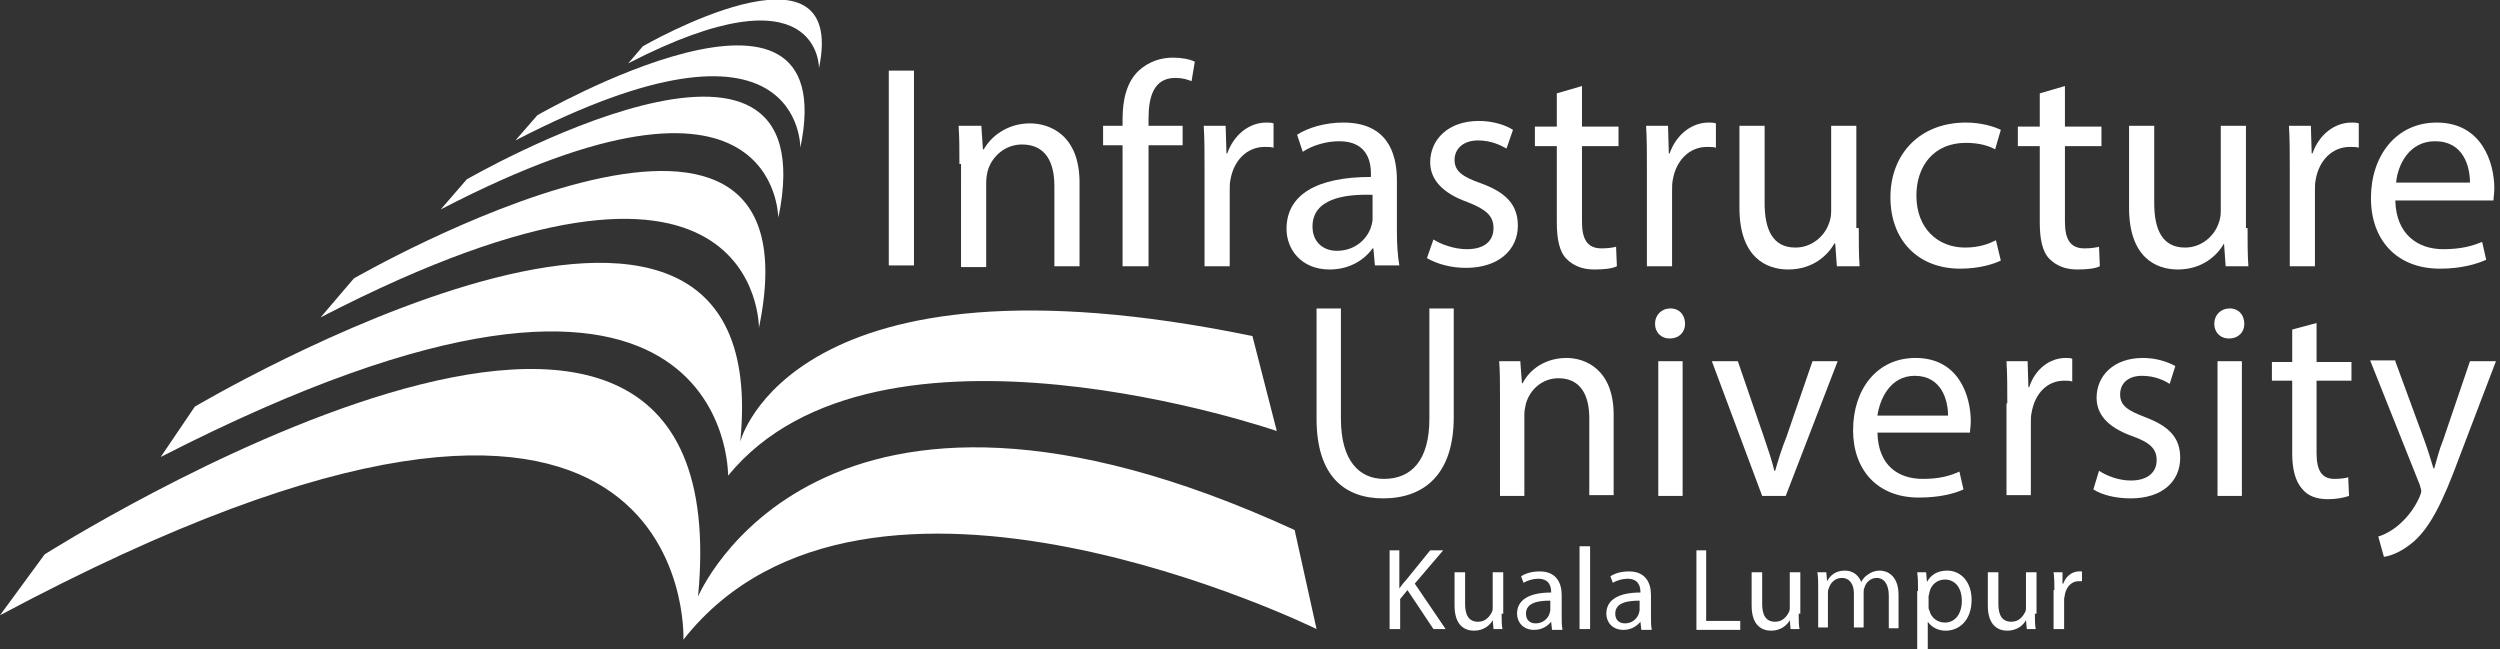 <?xml version="1.0" encoding="utf-8"?>
<!-- Generator: Adobe Illustrator 19.2.0, SVG Export Plug-In . SVG Version: 6.00 Build 0)  -->
<svg version="1.1" id="_iukl_logo" xmlns="http://www.w3.org/2000/svg" xmlns:xlink="http://www.w3.org/1999/xlink" x="0" y="0"
	 viewBox="0 0 308 80" style="enable-background:new 0 0 308 80;" xml:space="preserve" >
<rect x="0" y="0" width="308" height="80" fill="#333333" stroke="none"/>
<style type="text/css">
	.st0{fill:white;}
	path{
	fill:white;
	}
</style>
<g>
	<g>
		<path class="st0" d="M159.5,65.3l2.7,12.2c0,0-55.5-27.3-78,1.3c0,0,2-49-84.2-3l5.5-7.5c0,0,86.2-54.7,80.5,5.2
			C86,73.5,100.7,38.3,159.5,65.3z"/>
		<path class="st0" d="M157.3,53.1c0,0-49.2-17-67.6,5.5c0,0,0.6-38.4-69.9-2.3l4.2-6.2c0,0,71.9-42.6,67.2,4.3
			c0,0,6.3-24.7,63.1-13L157.3,53.1z"/>
		<path class="st0" d="M39.5,39.1l4.1-4.8c0,0,58.1-33.5,49.9,6.1C93.5,40.5,93.9,11,39.5,39.1z"/>
		<path class="st0" d="M54.3,25.8l3.2-3.7c0,0,44.7-25.8,38.4,4.7C95.8,26.8,96.1,4.1,54.3,25.8z"/>
		<path class="st0" d="M63.5,17.3l2.7-3.1c0,0,37.8-21.8,32.4,4C98.6,18.2,98.9-1,63.5,17.3z"/>
		<path class="st0" d="M77.4,7.8l1.8-2.1c0,0,25.3-14.6,21.7,2.7C100.9,8.4,101.1-4.4,77.4,7.8z"/>
	</g>
	<g>
		<path d="M112.6,8.7v24h-3.1v-24H112.6z"/>
		<path d="M118.2,20.2c0-1.8,0-3.2-0.1-4.7h2.8l0.2,2.9h0.1c0.9-1.6,2.9-3.2,5.7-3.2c2.4,0,6.1,1.4,6.1,7.3v10.3h-3.1v-9.9
			c0-2.8-1-5.1-4-5.1c-2.1,0-3.7,1.5-4.2,3.2c-0.1,0.4-0.2,0.9-0.2,1.5v10.4h-3.1V20.2z"/>
		<path d="M138.3,32.8V17.9h-2.4v-2.4h2.4v-0.8c0-2.4,0.5-4.6,2-6c1.2-1.1,2.7-1.6,4.2-1.6c1.1,0,2.1,0.2,2.7,0.5l-0.4,2.4
			c-0.5-0.2-1.1-0.4-2-0.4c-2.7,0-3.3,2.4-3.3,5v0.9h4.2v2.4h-4.2v14.9H138.3z"/>
		<path d="M148.4,20.9c0-2,0-3.8-0.1-5.4h2.7l0.1,3.4h0.1c0.8-2.3,2.7-3.8,4.8-3.8c0.4,0,0.6,0,0.9,0.1v3c-0.3-0.1-0.6-0.1-1.1-0.1
			c-2.2,0-3.8,1.7-4.2,4c-0.1,0.4-0.1,0.9-0.1,1.5v9.2h-3.1V20.9z"/>
		<path d="M169.4,32.8l-0.2-2.2h-0.1c-1,1.4-2.8,2.6-5.3,2.6c-3.5,0-5.3-2.5-5.3-5c0-4.2,3.7-6.4,10.4-6.4v-0.4c0-1.4-0.4-4-3.9-4
			c-1.6,0-3.3,0.5-4.5,1.3l-0.7-2.1c1.4-0.9,3.5-1.5,5.7-1.5c5.3,0,6.6,3.6,6.6,7.1v6.4c0,1.5,0.1,3,0.3,4.1H169.4z M169,24
			c-3.4-0.1-7.3,0.5-7.3,3.9c0,2,1.4,3,3,3c2.2,0,3.7-1.4,4.2-2.9c0.1-0.3,0.2-0.7,0.2-1V24z"/>
		<path d="M176.6,29.5c0.9,0.6,2.6,1.2,4.1,1.2c2.3,0,3.3-1.1,3.3-2.6c0-1.5-0.9-2.3-3.2-3.2c-3.1-1.1-4.6-2.8-4.6-4.9
			c0-2.8,2.2-5.1,6-5.1c1.7,0,3.3,0.5,4.2,1.1l-0.8,2.3c-0.7-0.4-1.9-1-3.5-1c-1.9,0-2.9,1.1-2.9,2.4c0,1.4,1,2.1,3.3,2.9
			c3,1.1,4.5,2.6,4.5,5.2c0,3-2.4,5.2-6.4,5.2c-1.9,0-3.6-0.5-4.8-1.2L176.6,29.5z"/>
		<path d="M194.9,10.6v5h4.5v2.4h-4.5v9.3c0,2.1,0.6,3.3,2.4,3.3c0.8,0,1.4-0.1,1.8-0.2l0.1,2.4c-0.6,0.3-1.6,0.4-2.8,0.4
			c-1.5,0-2.6-0.5-3.4-1.3c-0.9-0.9-1.2-2.5-1.2-4.5v-9.4h-2.7v-2.4h2.7v-4.1L194.9,10.6z"/>
		<path d="M202.9,20.9c0-2,0-3.8-0.1-5.4h2.7l0.1,3.4h0.1c0.8-2.3,2.7-3.8,4.8-3.8c0.4,0,0.6,0,0.9,0.1v3c-0.3-0.1-0.6-0.1-1.1-0.1
			c-2.2,0-3.8,1.7-4.2,4c-0.1,0.4-0.1,0.9-0.1,1.5v9.2h-3.1V20.9z"/>
		<path d="M229,28.1c0,1.8,0,3.3,0.1,4.7h-2.8l-0.2-2.8h-0.1c-0.8,1.4-2.6,3.2-5.7,3.2c-2.7,0-6-1.5-6-7.6V15.5h3.1v9.5
			c0,3.3,1,5.5,3.8,5.5c2.1,0,3.6-1.5,4.1-2.9c0.2-0.5,0.3-1,0.3-1.6V15.5h3.1V28.1z"/>
		<path d="M246.5,32.1c-0.8,0.4-2.6,1-5,1c-5.2,0-8.6-3.5-8.6-8.8c0-5.3,3.6-9.2,9.3-9.2c1.9,0,3.5,0.5,4.3,0.9l-0.7,2.4
			c-0.7-0.4-1.9-0.8-3.6-0.8c-4,0-6.1,2.9-6.1,6.5c0,4,2.6,6.4,6,6.4c1.8,0,3-0.5,3.8-0.9L246.5,32.1z"/>
		<path d="M254.4,10.6v5h4.5v2.4h-4.5v9.3c0,2.1,0.6,3.3,2.4,3.3c0.8,0,1.4-0.1,1.8-0.2l0.1,2.4c-0.6,0.3-1.6,0.4-2.8,0.4
			c-1.5,0-2.6-0.5-3.4-1.3c-0.9-0.9-1.2-2.5-1.2-4.5v-9.4h-2.7v-2.4h2.7v-4.1L254.4,10.6z"/>
		<path d="M276.9,28.1c0,1.8,0,3.3,0.1,4.7h-2.8l-0.2-2.8H274c-0.8,1.4-2.6,3.2-5.7,3.2c-2.7,0-6-1.5-6-7.6V15.5h3.1v9.5
			c0,3.3,1,5.5,3.8,5.5c2.1,0,3.6-1.5,4.1-2.9c0.2-0.5,0.3-1,0.3-1.6V15.5h3.1V28.1z"/>
		<path d="M282.1,20.9c0-2,0-3.8-0.1-5.4h2.7l0.1,3.4h0.1c0.8-2.3,2.7-3.8,4.8-3.8c0.4,0,0.6,0,0.9,0.1v3c-0.3-0.1-0.6-0.1-1.1-0.1
			c-2.2,0-3.8,1.7-4.2,4c-0.1,0.4-0.1,0.9-0.1,1.5v9.2h-3.1V20.9z"/>
		<path d="M295.1,24.7c0.1,4.2,2.8,6,5.9,6c2.2,0,3.6-0.4,4.8-0.9l0.5,2.2c-1.1,0.5-3,1.1-5.7,1.1c-5.3,0-8.5-3.5-8.5-8.7
			c0-5.2,3.1-9.3,8.1-9.3c5.6,0,7.1,5,7.1,8.1c0,0.6-0.1,1.1-0.1,1.5H295.1z M304.3,22.5c0-2-0.8-5.1-4.3-5.1
			c-3.2,0-4.6,2.9-4.8,5.1H304.3z"/>
	</g>
	<g>
		<path d="M165.2,38v13.6c0,5.2,2.3,7.4,5.3,7.4c3.4,0,5.6-2.3,5.6-7.4V38h3v13.4c0,7.1-3.7,10-8.7,10c-4.7,0-8.2-2.7-8.2-9.8V38
			H165.2z"/>
		<path d="M184.8,49c0-1.7,0-3.1-0.1-4.5h2.6l0.2,2.7h0.1c0.8-1.6,2.7-3.1,5.4-3.1c2.3,0,5.8,1.4,5.8,7v9.9h-3v-9.5
			c0-2.7-1-4.9-3.8-4.9c-2,0-3.5,1.4-4,3.1c-0.1,0.4-0.2,0.9-0.2,1.4v10h-3V49z"/>
		<path d="M207.6,39.9c0,1-0.7,1.8-1.9,1.8c-1.1,0-1.8-0.8-1.8-1.8c0-1.1,0.8-1.9,1.9-1.9C206.9,38,207.6,38.8,207.6,39.9z
			 M204.3,61.1V44.5h3v16.6H204.3z"/>
		<path d="M214.1,44.5l3.2,9.3c0.5,1.5,1,2.9,1.3,4.2h0.1c0.4-1.4,0.8-2.7,1.4-4.2l3.2-9.3h3.1L220,61.1h-2.9l-6.2-16.6H214.1z"/>
		<path d="M231.3,53.3c0.1,4.1,2.6,5.7,5.6,5.7c2.1,0,3.4-0.4,4.5-0.9l0.5,2.2c-1.1,0.5-2.9,1-5.5,1c-5.1,0-8.1-3.4-8.1-8.3
			c0-5,2.9-8.9,7.7-8.9c5.4,0,6.8,4.8,6.8,7.8c0,0.6-0.1,1.1-0.1,1.4H231.3z M240,51.2c0-1.9-0.8-4.9-4.1-4.9c-3,0-4.3,2.8-4.6,4.9
			H240z"/>
		<path d="M247.3,49.7c0-1.9,0-3.6-0.1-5.2h2.6l0.1,3.2h0.1c0.7-2.2,2.5-3.6,4.5-3.6c0.3,0,0.6,0,0.8,0.1v2.8
			c-0.3-0.1-0.6-0.1-1-0.1c-2.1,0-3.6,1.6-4,3.9c-0.1,0.4-0.1,0.9-0.1,1.4v8.8h-3V49.7z"/>
		<path d="M258.6,58c0.9,0.6,2.4,1.2,3.9,1.2c2.2,0,3.2-1.1,3.2-2.5c0-1.4-0.8-2.2-3.1-3c-3-1.1-4.3-2.7-4.3-4.7
			c0-2.7,2.1-4.9,5.7-4.9c1.7,0,3.1,0.5,4,1l-0.7,2.2c-0.6-0.4-1.8-1-3.4-1c-1.8,0-2.7,1-2.7,2.3c0,1.4,1,2,3.1,2.8
			c2.9,1.1,4.3,2.5,4.3,5c0,2.9-2.2,5-6.1,5c-1.8,0-3.5-0.4-4.6-1.1L258.6,58z"/>
		<path d="M276.5,39.9c0,1-0.7,1.8-1.9,1.8c-1.1,0-1.8-0.8-1.8-1.8c0-1.1,0.8-1.9,1.9-1.9C275.8,38,276.5,38.8,276.5,39.9z
			 M273.2,61.1V44.5h3v16.6H273.2z"/>
		<path d="M285.4,39.8v4.8h4.3v2.3h-4.3v8.9c0,2.1,0.6,3.2,2.2,3.2c0.8,0,1.4-0.1,1.7-0.2l0.1,2.3c-0.6,0.2-1.5,0.4-2.6,0.4
			c-1.4,0-2.5-0.4-3.2-1.3c-0.8-0.9-1.2-2.4-1.2-4.3v-9h-2.5v-2.3h2.5v-4L285.4,39.8z"/>
		<path d="M295.1,44.5l3.6,9.8c0.4,1.1,0.8,2.4,1.1,3.4h0.1c0.3-1,0.6-2.3,1.1-3.5l3.3-9.7h3.2l-4.5,11.8c-2.1,5.7-3.6,8.6-5.6,10.4
			c-1.5,1.3-2.9,1.8-3.7,1.9l-0.7-2.5c0.7-0.2,1.7-0.7,2.6-1.5c0.8-0.7,1.8-1.8,2.5-3.4c0.1-0.3,0.2-0.5,0.2-0.7
			c0-0.2-0.1-0.4-0.2-0.8l-6.1-15.3H295.1z"/>
	</g>
	<g>
		<path d="M171.1,67.8h1.3v4.7h0c0.3-0.4,0.5-0.7,0.8-1l3-3.7h1.6l-3.5,4.1l3.8,5.6h-1.5l-3.2-4.8l-0.9,1.1v3.7h-1.3V67.8z"/>
		<path d="M185,75.6c0,0.7,0,1.4,0.1,1.9h-1.1l-0.1-1.1h0c-0.3,0.6-1.1,1.3-2.3,1.3c-1.1,0-2.4-0.6-2.4-3.1v-4.1h1.3v3.9
			c0,1.3,0.4,2.2,1.6,2.2c0.9,0,1.4-0.6,1.7-1.2c0.1-0.2,0.1-0.4,0.1-0.6v-4.3h1.3V75.6z"/>
		<path d="M191.2,77.5l-0.1-0.9h0c-0.4,0.5-1.1,1-2.1,1c-1.4,0-2.1-1-2.1-2c0-1.7,1.5-2.6,4.2-2.6v-0.1c0-0.6-0.2-1.6-1.6-1.6
			c-0.6,0-1.3,0.2-1.8,0.5l-0.3-0.8c0.6-0.4,1.4-0.6,2.3-0.6c2.1,0,2.7,1.5,2.7,2.9v2.6c0,0.6,0,1.2,0.1,1.7H191.2z M191,74
			c-1.4,0-3,0.2-3,1.6c0,0.8,0.5,1.2,1.2,1.2c0.9,0,1.5-0.6,1.7-1.2c0-0.1,0.1-0.3,0.1-0.4V74z"/>
		<path d="M194.6,67.3h1.3v10.2h-1.3V67.3z"/>
		<path d="M202.2,77.5l-0.1-0.9h0c-0.4,0.5-1.1,1-2.1,1c-1.4,0-2.1-1-2.1-2c0-1.7,1.5-2.6,4.2-2.6v-0.1c0-0.6-0.2-1.6-1.6-1.6
			c-0.6,0-1.3,0.2-1.8,0.5l-0.3-0.8c0.6-0.4,1.4-0.6,2.3-0.6c2.1,0,2.7,1.5,2.7,2.9v2.6c0,0.6,0,1.2,0.1,1.7H202.2z M202,74
			c-1.4,0-3,0.2-3,1.6c0,0.8,0.5,1.2,1.2,1.2c0.9,0,1.5-0.6,1.7-1.2c0-0.1,0.1-0.3,0.1-0.4V74z"/>
		<path d="M208.9,67.8h1.3v8.7h4.2v1.1h-5.4V67.8z"/>
		<path d="M221.6,75.6c0,0.7,0,1.4,0.1,1.9h-1.1l-0.1-1.1h0c-0.3,0.6-1.1,1.3-2.3,1.3c-1.1,0-2.4-0.6-2.4-3.1v-4.1h1.3v3.9
			c0,1.3,0.4,2.2,1.6,2.2c0.9,0,1.4-0.6,1.7-1.2c0.1-0.2,0.1-0.4,0.1-0.6v-4.3h1.3V75.6z"/>
		<path d="M224,72.4c0-0.7,0-1.3-0.1-1.9h1.1l0.1,1.1h0c0.4-0.7,1-1.3,2.2-1.3c1,0,1.7,0.6,2,1.4h0c0.2-0.4,0.5-0.7,0.8-0.9
			c0.4-0.3,0.9-0.5,1.5-0.5c0.9,0,2.3,0.6,2.3,3v4.1h-1.2v-4c0-1.3-0.5-2.2-1.5-2.2c-0.7,0-1.3,0.5-1.5,1.2
			c-0.1,0.2-0.1,0.4-0.1,0.6v4.3h-1.2v-4.2c0-1.1-0.5-1.9-1.5-1.9c-0.8,0-1.4,0.6-1.6,1.3c-0.1,0.2-0.1,0.4-0.1,0.6v4.2H224V72.4z"
			/>
		<path d="M236.3,72.8c0-0.9,0-1.6-0.1-2.3h1.1l0.1,1.2h0c0.5-0.9,1.3-1.4,2.5-1.4c1.7,0,3,1.4,3,3.6c0,2.5-1.5,3.8-3.2,3.8
			c-0.9,0-1.7-0.4-2.2-1.1h0v3.8h-1.3V72.8z M237.6,74.7c0,0.2,0,0.4,0.1,0.5c0.2,0.9,1,1.5,1.9,1.5c1.3,0,2.1-1.1,2.1-2.7
			c0-1.4-0.7-2.6-2.1-2.6c-0.9,0-1.7,0.6-1.9,1.6c0,0.2-0.1,0.3-0.1,0.5V74.7z"/>
		<path d="M250.7,75.6c0,0.7,0,1.4,0.1,1.9h-1.1l-0.1-1.1h0c-0.3,0.6-1.1,1.3-2.3,1.3c-1.1,0-2.4-0.6-2.4-3.1v-4.1h1.3v3.9
			c0,1.3,0.4,2.2,1.6,2.2c0.9,0,1.4-0.6,1.7-1.2c0.1-0.2,0.1-0.4,0.1-0.6v-4.3h1.3V75.6z"/>
		<path d="M253.1,72.7c0-0.8,0-1.5-0.1-2.2h1.1l0,1.4h0.1c0.3-0.9,1.1-1.5,1.9-1.5c0.1,0,0.2,0,0.4,0v1.2c-0.1,0-0.3,0-0.4,0
			c-0.9,0-1.5,0.7-1.7,1.6c0,0.2-0.1,0.4-0.1,0.6v3.7h-1.3V72.7z"/>
	</g>
</g>
</svg>
